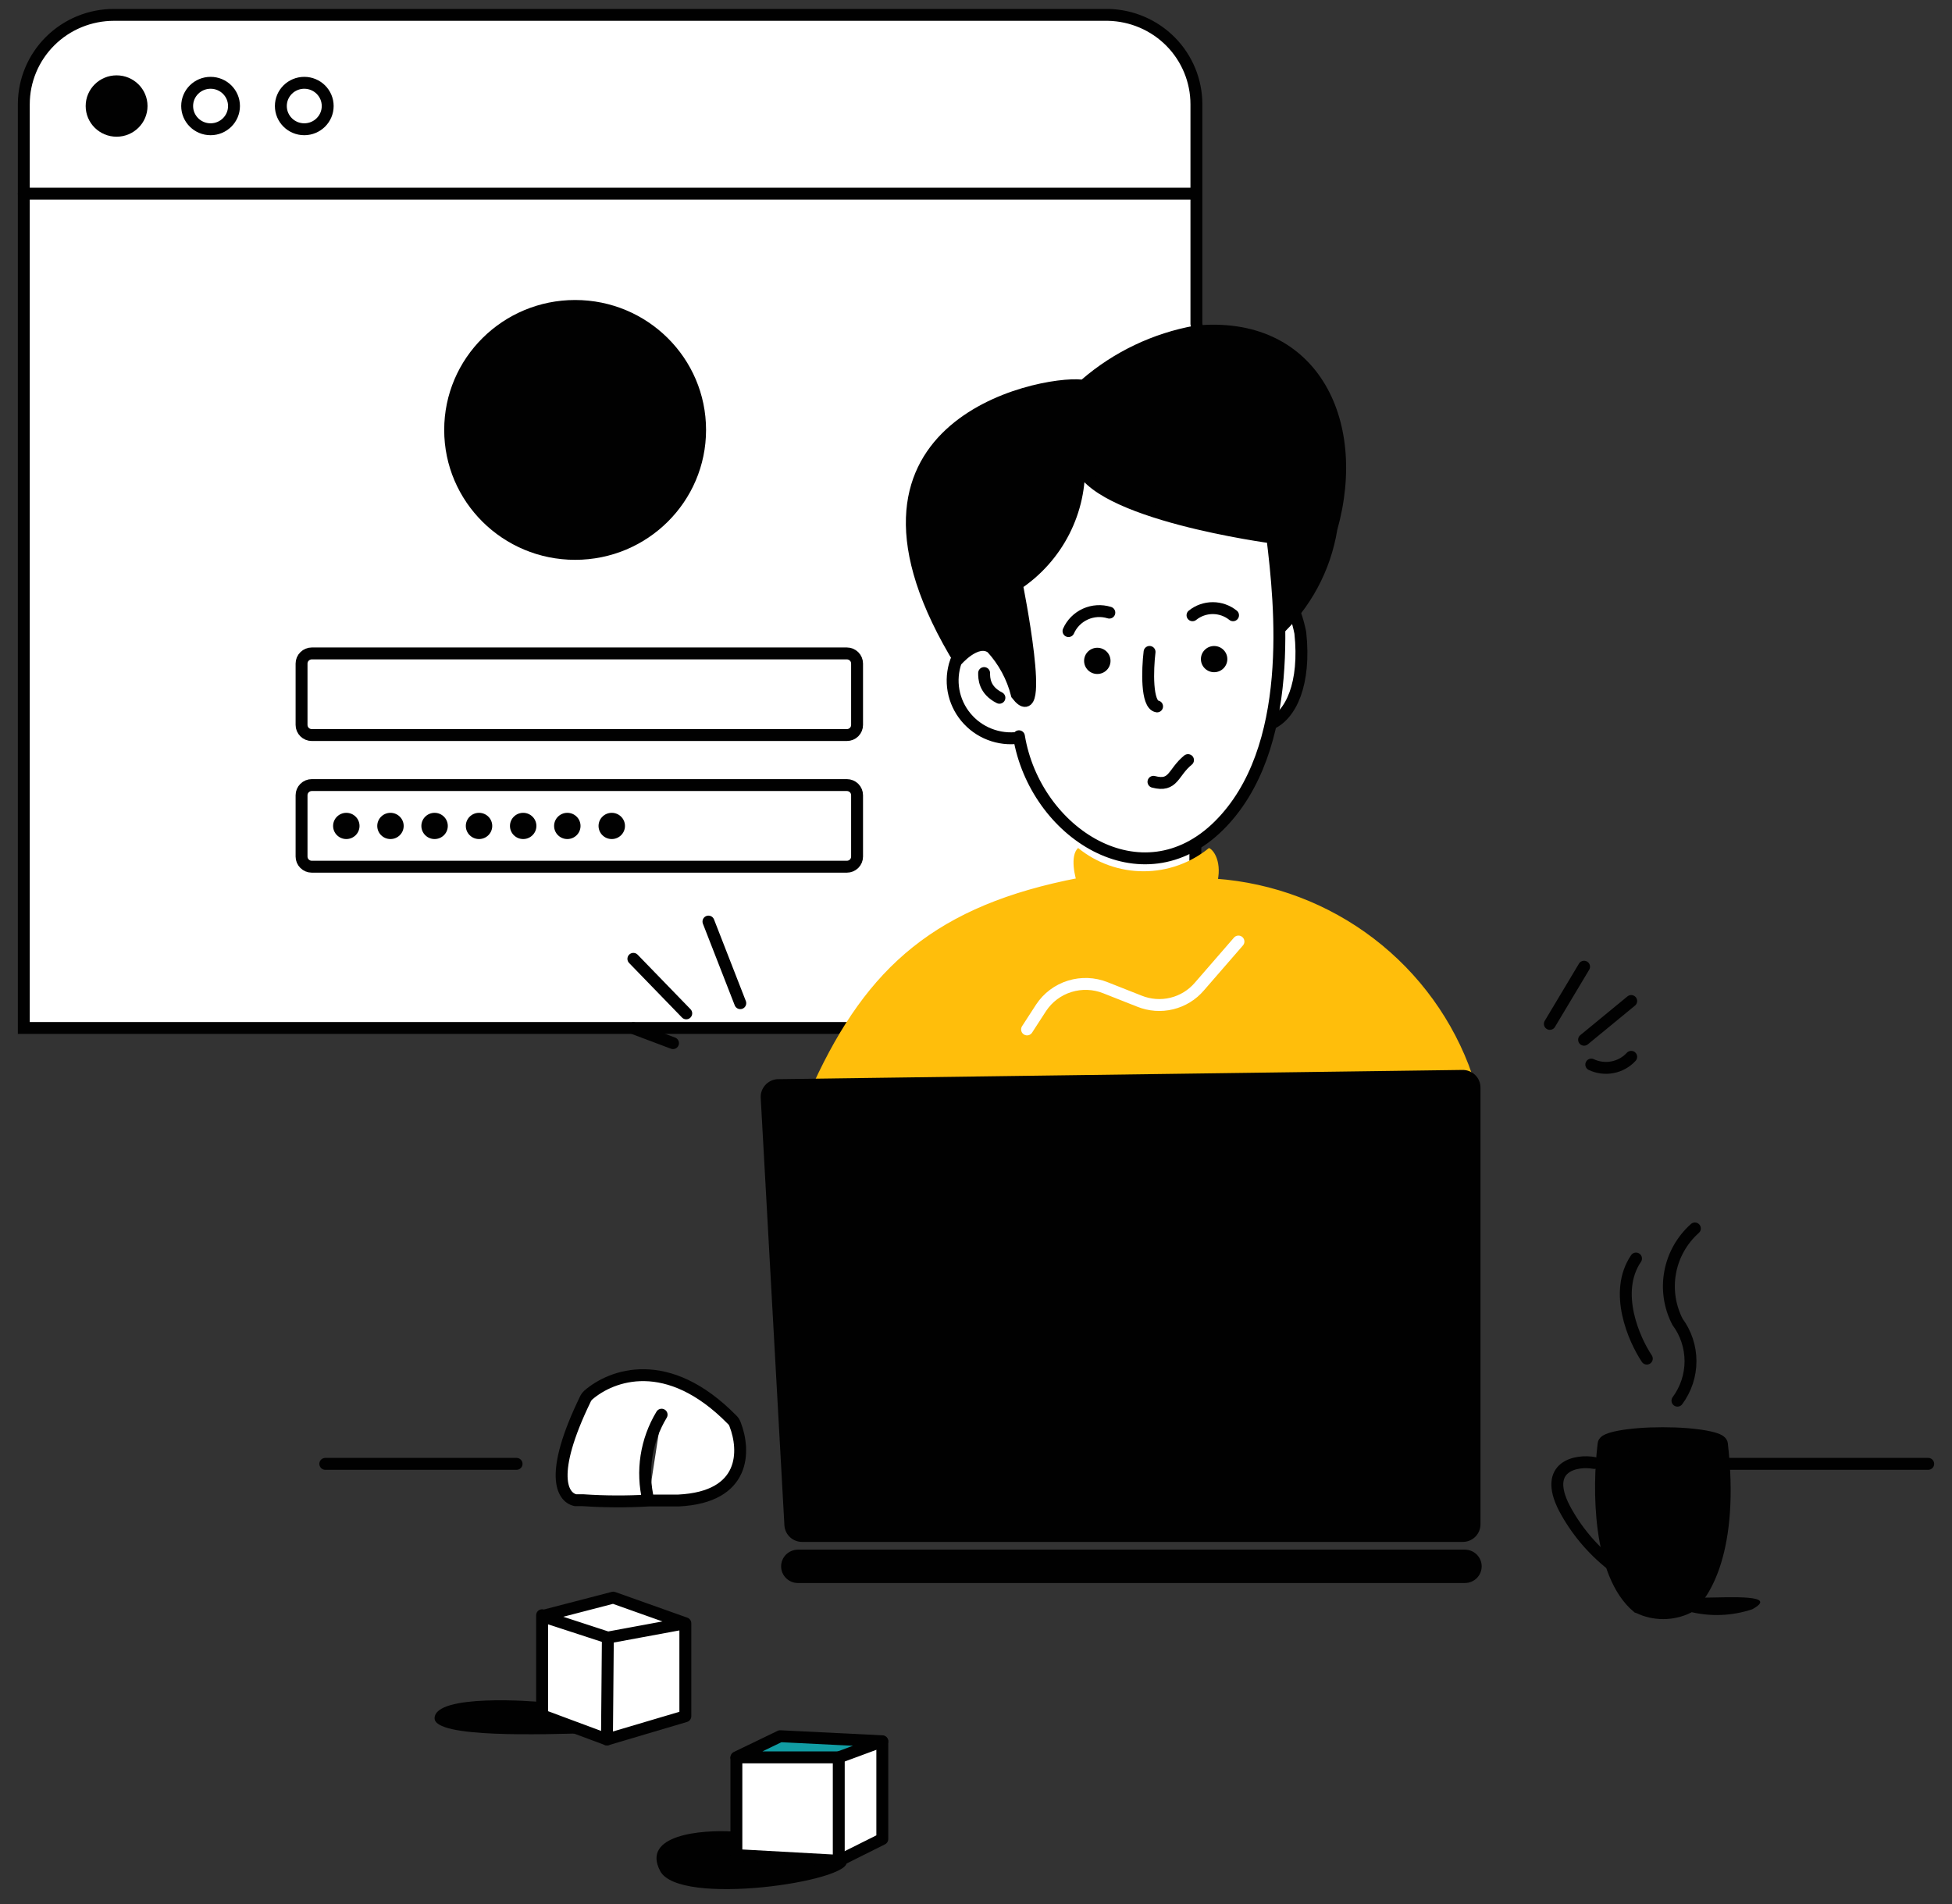 <svg width="82" height="80" viewBox="0 0 82 80" fill="none" xmlns="http://www.w3.org/2000/svg">
<rect x="0" y="0" width="82" height="80" fill="#333333" stroke="none"/>
<g id="Group 9395">
<path id="Vector" d="M53.362 30.421C54.233 30.058 54.851 28.719 54.624 26.59C54.624 26.59 54.409 25.426 54.018 25.151C53.627 24.875 53.362 30.421 53.362 30.421Z" fill="white" stroke="#010101" stroke-width="0.5" stroke-linecap="round"/>
<g id="Vector_2">
<path d="M50.272 13.683L50.196 43.191H1V4.381C1 3.385 1.399 2.429 2.109 1.725C2.818 1.021 3.781 0.625 4.784 0.625H46.55C47.541 0.645 48.484 1.049 49.178 1.751C49.871 2.454 50.259 3.398 50.259 4.381V13.607" fill="white"/>
<path d="M50.272 13.683L50.196 43.191H1V4.381C1 3.385 1.399 2.429 2.109 1.725C2.818 1.021 3.781 0.625 4.784 0.625H46.55C47.541 0.645 48.484 1.049 49.178 1.751C49.871 2.454 50.259 3.398 50.259 4.381V13.607" stroke="#010101" stroke-width="0.5" stroke-linecap="round"/>
</g>
<g id="Vector_3">
<path d="M51.054 37.169C53.417 37.34 55.678 38.197 57.555 39.632C59.432 41.068 60.843 43.019 61.612 45.243L34.403 45.619C36.636 40.786 39.449 38.27 45.365 37.131" fill="#FFBE0B"/>
<path d="M51.054 37.169C53.417 37.34 55.678 38.197 57.555 39.632C59.432 41.068 60.843 43.019 61.612 45.243L34.403 45.619C36.636 40.786 39.449 38.27 45.365 37.131" stroke="#FFBE0B" stroke-width="0.5" stroke-linecap="round"/>
</g>
<path id="Vector_4" d="M46.185 47.123V53.383" stroke="#010101" stroke-width="0.5" stroke-linecap="round"/>
<path id="Vector_5" d="M50.94 47.859V53.844" stroke="#010101" stroke-width="0.5" stroke-linecap="round"/>
<path id="Vector_6" d="M31.956 46.119L32.952 64.097C32.965 64.284 33.049 64.46 33.187 64.587C33.325 64.715 33.508 64.786 33.696 64.786H61.448C61.643 64.786 61.831 64.71 61.97 64.574C62.109 64.438 62.189 64.253 62.192 64.06V45.694C62.192 45.596 62.172 45.499 62.134 45.408C62.096 45.318 62.04 45.236 61.97 45.167C61.899 45.098 61.816 45.044 61.724 45.008C61.632 44.971 61.534 44.953 61.435 44.955L32.637 45.343C32.445 45.362 32.268 45.453 32.141 45.597C32.015 45.742 31.948 45.928 31.956 46.119Z" fill="#010101"/>
<path id="Vector_7" d="M33.507 65.111H61.536C61.724 65.111 61.903 65.185 62.036 65.317C62.168 65.448 62.243 65.626 62.243 65.812C62.243 65.998 62.168 66.176 62.036 66.308C61.903 66.439 61.724 66.513 61.536 66.513H33.507C33.322 66.51 33.146 66.435 33.016 66.303C32.886 66.172 32.813 65.996 32.813 65.812C32.813 65.629 32.886 65.452 33.016 65.321C33.146 65.19 33.322 65.115 33.507 65.111Z" fill="#010101"/>
<path id="Vector_8" d="M65.106 43.02L66.544 40.617" stroke="#010101" stroke-width="0.5" stroke-linecap="round"/>
<path id="Vector_9" d="M66.544 43.686L68.524 42.059" stroke="#010101" stroke-width="0.5" stroke-linecap="round"/>
<path id="Vector_10" d="M66.847 44.73C67.125 44.861 67.438 44.9 67.74 44.841C68.041 44.783 68.317 44.63 68.524 44.404" stroke="#010101" stroke-width="0.5" stroke-linecap="round"/>
<path id="Vector_11" d="M28.828 42.578L26.607 40.287" stroke="#010101" stroke-width="0.5" stroke-linecap="round"/>
<path id="Vector_12" d="M31.098 42.15L29.761 38.721" stroke="#010101" stroke-width="0.5" stroke-linecap="round"/>
<path id="Vector_13" d="M28.272 43.829L26.607 43.203" stroke="#010101" stroke-width="0.5" stroke-linecap="round"/>
<g id="Vector_14">
<path d="M27.238 63.046H28.499C31.363 62.908 31.299 60.93 30.883 59.853C30.857 59.772 30.809 59.698 30.744 59.641C28.045 56.899 25.699 57.763 24.715 58.614C24.655 58.67 24.607 58.739 24.576 58.814C23.062 61.944 23.605 62.908 24.172 63.033H24.488C25.403 63.095 26.322 63.099 27.238 63.046ZM27.238 63.046C26.938 61.818 27.138 60.523 27.793 59.44Z" fill="white"/>
<path d="M27.238 63.046H28.499C31.363 62.908 31.299 60.93 30.883 59.853C30.857 59.772 30.809 59.698 30.744 59.641C28.045 56.899 25.699 57.763 24.715 58.614C24.655 58.67 24.607 58.739 24.576 58.814C23.062 61.944 23.605 62.908 24.172 63.033H24.488C25.403 63.095 26.322 63.099 27.238 63.046ZM27.238 63.046C26.938 61.818 27.138 60.523 27.793 59.44" stroke="#010101" stroke-width="0.5" stroke-linecap="round"/>
</g>
<path id="Vector_15" d="M21.7 61.506H13.665" stroke="#010101" stroke-width="0.5" stroke-linecap="round"/>
<path id="Vector_16" d="M72.498 61.506H81" stroke="#010101" stroke-width="0.5" stroke-linecap="round"/>
<path id="Vector_17" d="M51.054 37.356C51.395 36.392 51.054 35.754 50.789 35.629C50.014 36.262 49.042 36.608 48.039 36.608C47.036 36.608 46.064 36.262 45.289 35.629C44.936 35.954 45.151 36.88 45.289 37.206C47.27 39.359 49.982 38.17 51.054 37.356Z" fill="#FFBE0B"/>
<path id="Vector_18" d="M43.145 43.253L43.737 42.339C44.02 41.912 44.444 41.594 44.936 41.442C45.428 41.289 45.959 41.31 46.437 41.501L47.862 42.064C48.294 42.239 48.771 42.275 49.224 42.164C49.678 42.054 50.084 41.804 50.385 41.45L52.025 39.56" stroke="white" stroke-width="0.5" stroke-linecap="round"/>
<path id="Vector_19" d="M56.175 22.27C55.895 23.984 55.047 25.557 53.766 26.739C53.766 25.488 53.538 23.322 53.538 22.433C50.594 22.413 47.711 21.595 45.2 20.067C45.136 20.943 44.876 21.794 44.439 22.558C44.003 23.322 43.401 23.981 42.678 24.486C42.992 25.627 43.183 26.798 43.245 27.979C43.422 29.919 42.942 29.544 42.678 29.118C41.933 26.727 40.71 27.366 40.155 27.979C33.847 17.738 43.573 15.76 45.44 15.948C46.791 14.782 48.434 13.999 50.196 13.682C55.254 13.181 57.499 17.538 56.175 22.27Z" fill="#010101"/>
<g id="Vector_20">
<path d="M42.804 30.935C43.472 34.991 47.963 37.908 51.205 34.691C54.447 31.473 53.791 25.389 53.45 22.585C53.45 22.585 45.882 21.583 45.327 19.43C45.371 20.434 45.154 21.432 44.696 22.329C44.239 23.226 43.557 23.991 42.716 24.55C42.716 24.55 43.977 30.81 42.716 29.182C42.532 28.45 42.168 27.774 41.656 27.217C41.013 26.753 40.155 27.793 40.155 27.793C40.017 28.186 39.983 28.607 40.056 29.017C40.13 29.427 40.308 29.811 40.574 30.132C40.84 30.454 41.184 30.703 41.575 30.854C41.965 31.006 42.389 31.055 42.804 30.997" fill="white"/>
<path d="M42.804 30.935C43.472 34.991 47.963 37.908 51.205 34.691C54.447 31.473 53.791 25.389 53.45 22.585C53.45 22.585 45.882 21.583 45.327 19.43C45.371 20.434 45.154 21.432 44.696 22.329C44.239 23.226 43.557 23.991 42.716 24.55C42.716 24.55 43.977 30.81 42.716 29.182C42.532 28.45 42.168 27.774 41.656 27.217C41.013 26.753 40.155 27.793 40.155 27.793C40.017 28.186 39.983 28.607 40.056 29.017C40.13 29.427 40.308 29.811 40.574 30.132C40.84 30.454 41.184 30.703 41.575 30.854C41.965 31.006 42.389 31.055 42.804 30.997" stroke="#010101" stroke-width="0.5" stroke-linecap="round"/>
</g>
<path id="Vector_21" d="M41.341 28.279C41.341 28.492 41.341 28.993 41.984 29.318" stroke="#010101" stroke-width="0.5" stroke-linecap="round"/>
<path id="Vector_22" d="M48.455 32.849C49.313 33.075 49.262 32.461 49.906 31.936" stroke="#010101" stroke-width="0.5" stroke-linecap="round"/>
<path id="Vector_23" d="M51.003 28.244C51.31 28.244 51.558 27.997 51.558 27.693C51.558 27.389 51.31 27.143 51.003 27.143C50.697 27.143 50.448 27.389 50.448 27.693C50.448 27.997 50.697 28.244 51.003 28.244Z" fill="#010101"/>
<path id="Vector_24" d="M46.096 28.318C46.403 28.318 46.651 28.072 46.651 27.767C46.651 27.463 46.403 27.217 46.096 27.217C45.789 27.217 45.541 27.463 45.541 27.767C45.541 28.072 45.789 28.318 46.096 28.318Z" fill="#010101"/>
<path id="Vector_25" d="M44.886 26.516C45.025 26.199 45.278 25.945 45.594 25.802C45.911 25.659 46.269 25.637 46.601 25.74" stroke="#010101" stroke-width="0.5" stroke-linecap="round"/>
<path id="Vector_26" d="M50.095 25.851C50.335 25.657 50.636 25.551 50.946 25.551C51.256 25.551 51.557 25.657 51.798 25.851" stroke="#010101" stroke-width="0.5" stroke-linecap="round"/>
<path id="Vector_27" d="M48.291 27.391C48.203 28.129 48.153 29.606 48.607 29.681" stroke="#010101" stroke-width="0.5" stroke-linecap="round"/>
<path id="Vector_28" d="M4.898 5.744C5.615 5.744 6.197 5.167 6.197 4.455C6.197 3.743 5.615 3.166 4.898 3.166C4.18 3.166 3.599 3.743 3.599 4.455C3.599 5.167 4.18 5.744 4.898 5.744Z" fill="#010101"/>
<path id="Vector_29" d="M8.846 5.431C9.39 5.431 9.83 4.994 9.83 4.455C9.83 3.916 9.39 3.479 8.846 3.479C8.303 3.479 7.862 3.916 7.862 4.455C7.862 4.994 8.303 5.431 8.846 5.431Z" stroke="#010101" stroke-width="0.5"/>
<path id="Vector_30" d="M12.782 5.431C13.325 5.431 13.766 4.994 13.766 4.455C13.766 3.916 13.325 3.479 12.782 3.479C12.238 3.479 11.798 3.916 11.798 4.455C11.798 4.994 12.238 5.431 12.782 5.431Z" stroke="#010101" stroke-width="0.5"/>
<path id="Vector_31" d="M1 8.137H50.196" stroke="#010101" stroke-width="0.5" stroke-linecap="round"/>
<path id="Vector_32" d="M24.16 23.522C27.198 23.522 29.66 21.078 29.66 18.064C29.66 15.049 27.198 12.605 24.16 12.605C21.122 12.605 18.66 15.049 18.66 18.064C18.66 21.078 21.122 23.522 24.16 23.522Z" fill="#010101"/>
<path id="Vector_33" d="M12.668 27.881C12.668 27.768 12.713 27.659 12.794 27.58C12.874 27.5 12.983 27.455 13.097 27.455H35.576C35.689 27.455 35.798 27.5 35.879 27.58C35.959 27.659 36.004 27.768 36.004 27.881V30.459C36.004 30.572 35.959 30.68 35.879 30.76C35.798 30.84 35.689 30.884 35.576 30.884H13.097C12.983 30.884 12.874 30.84 12.794 30.76C12.713 30.68 12.668 30.572 12.668 30.459V27.881Z" stroke="#010101" stroke-width="0.5"/>
<path id="Vector_34" d="M12.668 33.412C12.668 33.299 12.713 33.191 12.794 33.111C12.874 33.031 12.983 32.986 13.097 32.986H35.576C35.689 32.986 35.798 33.031 35.879 33.111C35.959 33.191 36.004 33.299 36.004 33.412V35.99C36.004 36.103 35.959 36.211 35.879 36.291C35.798 36.371 35.689 36.416 35.576 36.416H13.097C12.983 36.416 12.874 36.371 12.794 36.291C12.713 36.211 12.668 36.103 12.668 35.99V33.412Z" stroke="#010101" stroke-width="0.5"/>
<path id="Vector_35" d="M14.548 35.254C14.855 35.254 15.103 35.007 15.103 34.703C15.103 34.399 14.855 34.152 14.548 34.152C14.242 34.152 13.993 34.399 13.993 34.703C13.993 35.007 14.242 35.254 14.548 35.254Z" fill="#010101"/>
<path id="Vector_36" d="M16.403 35.254C16.709 35.254 16.958 35.007 16.958 34.703C16.958 34.399 16.709 34.152 16.403 34.152C16.096 34.152 15.848 34.399 15.848 34.703C15.848 35.007 16.096 35.254 16.403 35.254Z" fill="#010101"/>
<path id="Vector_37" d="M18.256 35.254C18.563 35.254 18.811 35.007 18.811 34.703C18.811 34.399 18.563 34.152 18.256 34.152C17.95 34.152 17.701 34.399 17.701 34.703C17.701 35.007 17.95 35.254 18.256 35.254Z" fill="#010101"/>
<path id="Vector_38" d="M20.123 35.254C20.43 35.254 20.678 35.007 20.678 34.703C20.678 34.399 20.43 34.152 20.123 34.152C19.817 34.152 19.568 34.399 19.568 34.703C19.568 35.007 19.817 35.254 20.123 35.254Z" fill="#010101"/>
<path id="Vector_39" d="M21.978 35.254C22.284 35.254 22.533 35.007 22.533 34.703C22.533 34.399 22.284 34.152 21.978 34.152C21.671 34.152 21.423 34.399 21.423 34.703C21.423 35.007 21.671 35.254 21.978 35.254Z" fill="#010101"/>
<path id="Vector_40" d="M23.832 35.254C24.139 35.254 24.387 35.007 24.387 34.703C24.387 34.399 24.139 34.152 23.832 34.152C23.526 34.152 23.277 34.399 23.277 34.703C23.277 35.007 23.526 35.254 23.832 35.254Z" fill="#010101"/>
<path id="Vector_41" d="M25.699 35.254C26.005 35.254 26.254 35.007 26.254 34.703C26.254 34.399 26.005 34.152 25.699 34.152C25.392 34.152 25.144 34.399 25.144 34.703C25.144 35.007 25.392 35.254 25.699 35.254Z" fill="#010101"/>
<path id="Vector_42" d="M66.973 61.469C66.241 61.332 64.803 61.582 65.711 63.359C66.196 64.274 66.866 65.079 67.679 65.725" stroke="#010101" stroke-width="0.5" stroke-linecap="round"/>
<path id="Vector_43" d="M68.79 67.528C67.124 66.126 67.137 62.52 67.364 60.667C67.367 60.645 67.374 60.623 67.386 60.604C67.398 60.584 67.415 60.568 67.434 60.556C67.454 60.544 67.476 60.536 67.499 60.534C67.521 60.532 67.544 60.534 67.566 60.542C69.064 60.955 70.647 60.955 72.145 60.542C72.166 60.537 72.187 60.536 72.209 60.539C72.23 60.543 72.25 60.55 72.268 60.562C72.286 60.574 72.301 60.59 72.312 60.608C72.324 60.626 72.331 60.646 72.334 60.667C72.839 65.074 71.602 67.04 70.909 67.54C70.585 67.698 70.229 67.779 69.868 67.779C69.507 67.779 69.151 67.698 68.827 67.54L68.79 67.528Z" fill="#010101" stroke="#010101" stroke-width="0.5" stroke-linecap="round"/>
<path id="Vector_44" d="M69.849 60.918C71.284 60.918 72.447 60.705 72.447 60.442C72.447 60.18 71.284 59.967 69.849 59.967C68.413 59.967 67.25 60.18 67.25 60.442C67.25 60.705 68.413 60.918 69.849 60.918Z" fill="#010101"/>
<path id="Vector_45" d="M70.467 58.851C70.823 58.37 71.015 57.789 71.015 57.193C71.015 56.596 70.823 56.015 70.467 55.534C70.137 54.892 70.029 54.16 70.162 53.451C70.294 52.742 70.659 52.097 71.199 51.615" stroke="#010101" stroke-width="0.5" stroke-linecap="round"/>
<path id="Vector_46" d="M69.18 57.084C68.638 56.271 67.767 54.293 68.726 52.879" stroke="#010101" stroke-width="0.5" stroke-linecap="round"/>
<path id="Vector_47" d="M73.608 67.616C74.756 66.99 72.687 67.115 71.564 67.128L70.972 67.716C71.842 67.935 72.757 67.9 73.608 67.616Z" fill="#010101"/>
<path id="Vector_48" d="M18.257 72.197C18.257 71.145 22.52 71.483 22.785 71.521V72.197L24.753 72.822C22.823 72.872 18.257 73.035 18.257 72.197Z" fill="#010101"/>
<g id="Vector_49">
<path d="M28.79 68.204L25.535 68.805L22.773 67.903L25.762 67.127L28.79 68.204V72.11L25.497 73.086L22.773 72.072V67.866" fill="white"/>
<path d="M28.79 68.204L25.535 68.805L22.773 67.903L25.762 67.127L28.79 68.204ZM28.79 68.204V72.11L25.497 73.086L22.773 72.072V67.866" stroke="#010101" stroke-width="0.5" stroke-linecap="round" stroke-linejoin="round"/>
</g>
<path id="Vector_50" d="M25.535 68.805L25.497 73.085" stroke="#010101" stroke-width="0.5" stroke-linecap="round" stroke-linejoin="round"/>
<path id="Vector_51" d="M27.73 78.608C26.935 77.094 29.458 76.868 30.82 76.956L30.934 77.945L35.563 78.22C35.79 79.046 28.512 80.135 27.73 78.608Z" fill="#010101"/>
<path id="Vector_52" d="M37.064 73.175V77.269L35.235 78.183L30.934 77.945V73.876L32.775 73L37.064 73.175Z" fill="white" stroke="#010101" stroke-width="0.5" stroke-linecap="round" stroke-linejoin="round"/>
<path id="Vector_53" d="M30.934 73.838H35.235L37.064 73.162L32.775 72.949L30.934 73.838Z" fill="#119DA4" stroke="#010101" stroke-width="0.5" stroke-linecap="round" stroke-linejoin="round"/>
<path id="Vector_54" d="M35.235 73.838V78.181" stroke="#010101" stroke-width="0.5" stroke-linecap="round" stroke-linejoin="round"/>
</g>
</svg>
